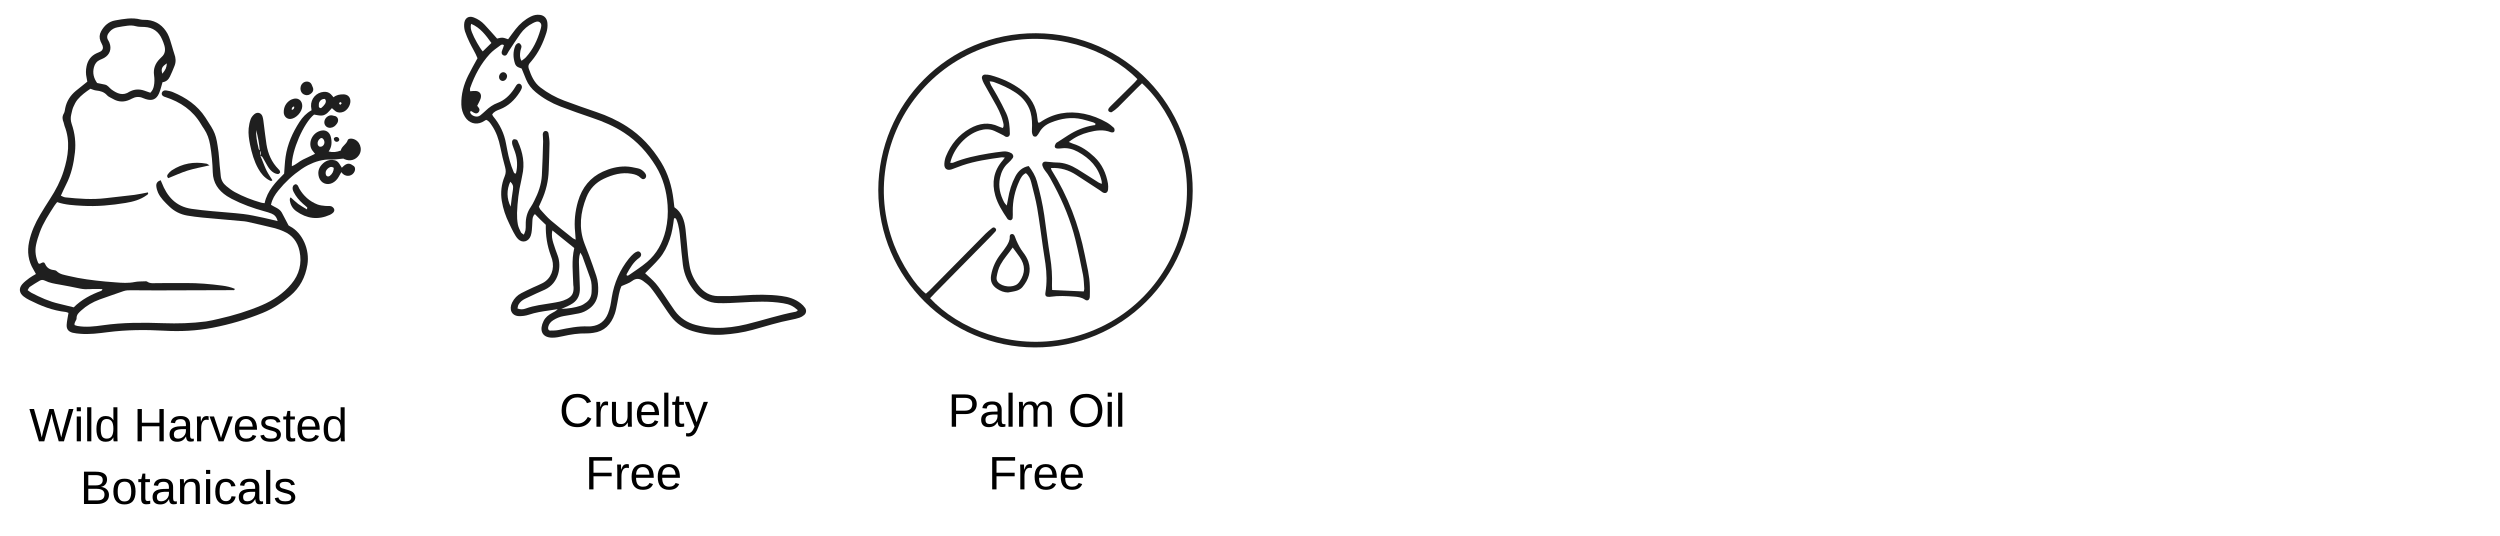 <svg version="1.0" preserveAspectRatio="xMidYMid meet" height="75" viewBox="0 0 262.5 56.25" zoomAndPan="magnify" width="350" xmlns:xlink="http://www.w3.org/1999/xlink" xmlns="http://www.w3.org/2000/svg"><defs><g></g><clipPath id="d9f99f9c73"><path clip-rule="nonzero" d="M 48.438 1.547 L 84.637 1.547 L 84.637 35.461 L 48.438 35.461 Z M 48.438 1.547"></path></clipPath><clipPath id="2cc829c45b"><path clip-rule="nonzero" d="M 0.324 1 L 16.664 1 L 16.664 6 L 0.324 6 Z M 0.324 1"></path></clipPath><clipPath id="3269f0a2a7"><rect height="13" y="0" width="17" x="0"></rect></clipPath><clipPath id="ae88ca5409"><path clip-rule="nonzero" d="M 0.059 1 L 19 1 L 19 5 L 0.059 5 Z M 0.059 1"></path></clipPath><clipPath id="22a10bb038"><rect height="13" y="0" width="20" x="0"></rect></clipPath><clipPath id="ab1379536c"><rect height="14" y="0" width="36" x="0"></rect></clipPath></defs><g clip-path="url(#d9f99f9c73)"><path fill-rule="nonzero" fill-opacity="1" d="M 70.809 21.758 C 71.602 22.297 71.871 23.148 71.98 24.078 C 72.082 24.984 72.152 25.891 72.246 26.797 C 72.281 27.148 72.34 27.5 72.395 27.848 C 72.523 28.668 72.867 29.375 73.363 30.008 C 73.891 30.688 74.562 31.078 75.379 31.09 C 76.27 31.105 77.164 31.086 78.051 31.02 C 79.387 30.922 80.723 30.902 82.055 31.078 C 82.789 31.176 83.484 31.383 84.086 31.859 C 84.254 31.988 84.41 32.152 84.535 32.332 C 84.703 32.582 84.664 32.887 84.438 33.078 C 84.297 33.203 84.121 33.301 83.949 33.359 C 83.68 33.449 83.402 33.512 83.129 33.566 C 81.738 33.828 80.391 34.262 79.027 34.637 C 78 34.918 76.953 35.07 75.898 35.141 C 74.816 35.211 73.746 35.078 72.699 34.758 C 71.789 34.484 71.016 33.977 70.422 33.188 C 70.023 32.656 69.672 32.09 69.289 31.543 C 68.965 31.078 68.648 30.602 68.293 30.168 C 68.078 29.91 67.801 29.699 67.531 29.504 C 67.156 29.23 66.785 29.188 66.367 29.508 C 66.051 29.75 65.648 29.859 65.258 30.039 C 64.996 30.59 64.941 31.227 64.812 31.84 C 64.734 32.211 64.676 32.59 64.555 32.941 C 64.168 34.078 63.445 34.801 62.297 34.949 C 62.066 34.98 61.832 35.016 61.598 35.008 C 60.75 34.988 59.918 35.117 59.086 35.305 C 58.723 35.387 58.344 35.461 57.973 35.457 C 56.836 35.438 56.625 34.598 57.078 33.703 C 57.273 33.312 57.602 33.059 57.965 32.867 C 58.172 32.762 58.379 32.652 58.562 32.461 C 58.25 32.508 57.934 32.562 57.621 32.605 C 56.922 32.703 56.227 32.812 55.551 33.039 C 55.219 33.148 54.859 33.203 54.512 33.195 C 53.738 33.18 53.406 32.504 53.777 31.762 C 53.996 31.324 54.32 31 54.73 30.785 C 55.129 30.574 55.543 30.387 55.949 30.195 C 56.293 30.035 56.648 29.898 56.984 29.719 C 57.863 29.254 58.254 28.246 57.969 27.23 C 57.93 27.086 57.875 26.945 57.824 26.805 C 57.453 25.801 57.281 24.734 57.309 23.602 C 57.148 23.449 56.938 23.254 56.73 23.051 C 56.543 22.867 56.359 22.676 56.168 22.48 C 55.934 22.684 55.918 22.93 55.902 23.18 C 55.883 23.508 55.875 23.836 55.844 24.164 C 55.824 24.363 55.793 24.57 55.727 24.758 C 55.504 25.375 54.867 25.559 54.41 25.113 C 54.207 24.918 54.062 24.645 53.918 24.387 C 53.75 24.086 53.609 23.766 53.457 23.453 C 53.09 22.711 52.824 21.926 52.688 21.098 C 52.543 20.203 52.648 19.328 52.996 18.5 C 53.129 18.176 53.129 17.891 53.035 17.555 C 52.844 16.875 52.68 16.188 52.543 15.496 C 52.375 14.645 52.109 13.844 51.621 13.141 C 51.465 12.918 51.324 12.68 51.043 12.586 C 50.906 12.664 50.77 12.754 50.621 12.828 C 49.961 13.145 49.234 12.926 48.824 12.273 C 48.578 11.887 48.457 11.457 48.441 10.988 C 48.41 9.895 48.688 8.883 49.16 7.93 C 49.457 7.328 49.793 6.75 50.137 6.113 C 49.914 5.535 49.559 4.996 49.285 4.414 C 49.117 4.055 48.953 3.688 48.828 3.309 C 48.754 3.078 48.723 2.812 48.734 2.566 C 48.758 1.914 49.188 1.617 49.746 1.832 C 50.172 1.996 50.555 2.242 50.875 2.586 C 51.309 3.047 51.727 3.527 52.195 4.051 C 52.34 4.023 52.547 3.949 52.746 3.957 C 52.945 3.965 53.141 4.059 53.352 4.121 C 53.605 3.777 53.863 3.414 54.137 3.066 C 54.582 2.5 55.109 2.047 55.738 1.734 C 56.047 1.582 56.363 1.516 56.699 1.562 C 57.141 1.621 57.426 1.922 57.477 2.395 C 57.516 2.754 57.473 3.102 57.367 3.445 C 57.02 4.535 56.539 5.539 55.816 6.398 C 55.754 6.473 55.688 6.547 55.625 6.621 C 55.484 6.785 55.449 6.984 55.516 7.188 C 55.777 7.953 56.082 8.676 56.738 9.176 C 57.512 9.77 58.344 10.23 59.23 10.562 C 60.359 10.988 61.496 11.379 62.637 11.77 C 63.762 12.148 64.836 12.641 65.848 13.297 C 67.305 14.238 68.473 15.504 69.406 17.02 C 70.148 18.223 70.551 19.566 70.719 20.992 C 70.75 21.242 70.777 21.492 70.809 21.758 Z M 60.445 25.168 C 60.422 24.852 60.41 24.605 60.387 24.363 C 60.27 23.262 60.387 22.188 60.691 21.137 C 61.121 19.676 61.98 18.629 63.293 18.023 C 64.055 17.672 64.855 17.469 65.684 17.48 C 66.125 17.484 66.566 17.59 67 17.68 C 67.281 17.738 67.52 17.914 67.711 18.148 C 67.867 18.336 67.891 18.551 67.773 18.695 C 67.656 18.844 67.457 18.867 67.277 18.684 C 67.004 18.406 66.676 18.309 66.324 18.246 C 65.289 18.059 64.32 18.336 63.387 18.777 C 62.559 19.172 61.926 19.82 61.574 20.711 C 60.945 22.297 60.746 23.926 61.375 25.582 C 61.535 26.004 61.707 26.422 61.863 26.844 C 62.121 27.551 62.379 28.258 62.613 28.973 C 62.789 29.504 62.832 30.059 62.805 30.621 C 62.766 31.379 62.465 31.977 61.879 32.406 C 61.543 32.652 61.18 32.828 60.785 32.906 C 60.254 33.012 59.719 33.098 59.188 33.188 C 58.789 33.254 58.418 33.41 58.074 33.633 C 57.824 33.793 57.637 34.008 57.562 34.324 C 57.512 34.531 57.59 34.711 57.777 34.711 C 58.078 34.711 58.387 34.707 58.684 34.645 C 59.699 34.438 60.711 34.227 61.754 34.273 C 61.871 34.281 61.988 34.27 62.105 34.258 C 62.922 34.168 63.512 33.73 63.84 32.914 C 63.941 32.66 64.02 32.391 64.082 32.121 C 64.148 31.828 64.184 31.527 64.234 31.227 C 64.484 29.691 65.09 28.34 66.027 27.16 C 66.176 26.969 66.352 26.793 66.531 26.633 C 66.633 26.535 66.766 26.465 66.898 26.414 C 67.043 26.355 67.172 26.418 67.266 26.551 C 67.352 26.672 67.332 26.859 67.23 26.969 C 67.199 27.004 67.164 27.043 67.125 27.07 C 66.516 27.496 66.145 28.141 65.789 28.801 C 65.773 28.824 65.809 28.883 65.824 28.945 C 65.883 28.934 65.961 28.941 66.008 28.906 C 66.656 28.449 67.332 28.027 67.938 27.512 C 68.945 26.656 69.578 25.52 69.895 24.172 C 70.098 23.301 70.16 22.418 70.098 21.539 C 69.996 20.082 69.625 18.699 68.871 17.465 C 67.992 16.027 66.898 14.828 65.527 13.934 C 64.477 13.246 63.348 12.766 62.176 12.371 C 61.059 11.992 59.945 11.602 58.84 11.18 C 57.91 10.82 57.035 10.332 56.246 9.676 C 55.809 9.312 55.461 8.883 55.238 8.336 C 55.086 7.965 54.938 7.594 54.773 7.199 C 54.676 7.16 54.566 7.121 54.457 7.078 C 54.27 7.008 54.133 6.867 54.07 6.668 C 53.871 6.051 53.852 5.43 54.102 4.82 C 54.129 4.75 54.18 4.691 54.23 4.641 C 54.344 4.535 54.48 4.465 54.605 4.59 C 54.684 4.664 54.762 4.797 54.754 4.898 C 54.746 5.07 54.652 5.234 54.633 5.41 C 54.594 5.723 54.547 6.047 54.762 6.387 C 54.945 6.242 55.105 6.145 55.23 6.004 C 55.969 5.191 56.434 4.199 56.746 3.125 C 56.82 2.871 56.934 2.543 56.684 2.348 C 56.457 2.168 56.184 2.312 55.949 2.43 C 55.43 2.691 54.984 3.066 54.637 3.555 C 54.207 4.152 53.812 4.781 53.402 5.402 C 53.336 5.504 53.293 5.625 53.219 5.723 C 53.117 5.852 52.98 5.879 52.84 5.801 C 52.691 5.723 52.648 5.578 52.684 5.418 C 52.719 5.273 52.789 5.137 52.836 4.996 C 52.867 4.914 52.891 4.824 52.914 4.75 C 52.73 4.602 52.594 4.719 52.496 4.793 C 52.129 5.062 51.746 5.324 51.434 5.66 C 50.496 6.68 49.836 7.902 49.367 9.242 C 49.332 9.344 49.363 9.469 49.363 9.582 C 49.594 9.57 49.781 9.535 49.965 9.551 C 50.387 9.586 50.602 9.914 50.465 10.348 C 50.383 10.602 50.234 10.836 50.105 11.109 C 50.152 11.168 50.211 11.242 50.27 11.32 C 50.367 11.457 50.375 11.598 50.281 11.738 C 50.191 11.875 50.059 11.934 49.914 11.898 C 49.805 11.875 49.699 11.805 49.602 11.742 C 49.52 11.688 49.453 11.609 49.355 11.746 C 49.41 12.023 49.613 12.141 49.84 12.211 C 50.051 12.273 50.262 12.25 50.445 12.102 C 50.629 11.949 50.816 11.793 50.992 11.625 C 51.363 11.27 51.77 10.98 52.246 10.805 C 52.961 10.539 53.504 10.031 53.945 9.383 C 54.043 9.242 54.125 9.086 54.223 8.945 C 54.348 8.773 54.52 8.738 54.652 8.84 C 54.793 8.949 54.844 9.125 54.766 9.312 C 54.711 9.449 54.637 9.582 54.555 9.703 C 54.031 10.512 53.371 11.137 52.5 11.477 C 52.199 11.594 51.875 11.695 51.68 12.023 C 51.719 12.094 51.746 12.168 51.789 12.223 C 52.477 13.051 52.945 14 53.137 15.102 C 53.176 15.324 53.227 15.547 53.266 15.77 C 53.414 16.539 53.609 17.293 53.914 18.012 C 53.961 18.125 54.004 18.25 54.172 18.219 C 54.367 17.441 54.324 16.676 54.062 15.922 C 53.98 15.684 53.879 15.453 53.805 15.215 C 53.77 15.098 53.75 14.965 53.77 14.844 C 53.785 14.762 53.863 14.648 53.934 14.629 C 54.031 14.602 54.156 14.633 54.254 14.676 C 54.309 14.695 54.344 14.785 54.375 14.852 C 54.902 16 55.129 17.188 54.828 18.457 C 54.789 18.629 54.77 18.809 54.727 18.977 C 54.461 20.086 54.332 21.219 54.289 22.359 C 54.277 22.762 54.305 23.172 54.375 23.566 C 54.43 23.855 54.57 24.129 54.699 24.395 C 54.746 24.488 54.871 24.539 55.004 24.641 C 55.074 24.453 55.148 24.324 55.172 24.188 C 55.203 23.988 55.207 23.781 55.203 23.582 C 55.188 22.898 55.348 22.281 55.734 21.73 C 55.875 21.531 55.984 21.305 56.098 21.082 C 56.52 20.254 56.84 19.379 56.895 18.43 C 56.965 17.242 56.988 16.051 57.027 14.863 C 57.035 14.609 56.992 14.355 56.992 14.105 C 56.992 13.898 57.129 13.746 57.289 13.75 C 57.449 13.754 57.57 13.848 57.594 14.008 C 57.645 14.355 57.703 14.711 57.699 15.062 C 57.688 16 57.648 16.934 57.617 17.871 C 57.582 19.004 57.324 20.074 56.859 21.086 C 56.766 21.289 56.676 21.492 56.582 21.703 C 56.648 21.828 56.688 21.953 56.77 22.039 C 57.117 22.414 57.453 22.812 57.836 23.141 C 58.586 23.785 59.367 24.391 60.141 25.008 C 60.211 25.062 60.297 25.09 60.445 25.164 Z M 67.738 28.691 C 68.109 29.043 68.52 29.375 68.863 29.777 C 69.227 30.203 69.531 30.688 69.852 31.152 C 70.188 31.641 70.504 32.145 70.852 32.625 C 71.422 33.41 72.18 33.891 73.074 34.125 C 73.758 34.305 74.453 34.41 75.16 34.426 C 76.246 34.453 77.316 34.305 78.371 34.051 C 80.105 33.629 81.809 33.055 83.566 32.727 C 83.641 32.715 83.703 32.629 83.777 32.57 C 83.246 32.109 82.902 31.953 82.223 31.84 C 80.754 31.598 79.277 31.672 77.801 31.758 C 77.004 31.801 76.207 31.855 75.41 31.828 C 74.406 31.797 73.555 31.355 72.887 30.523 C 72.258 29.738 71.836 28.848 71.703 27.816 C 71.59 26.914 71.508 26.008 71.426 25.098 C 71.363 24.418 71.297 23.738 71.043 23.102 C 70.996 22.992 70.957 22.859 70.77 22.922 C 70.68 23.66 70.574 24.406 70.324 25.121 C 70.066 25.867 69.723 26.562 69.23 27.141 C 68.758 27.695 68.223 28.191 67.738 28.691 Z M 58 24.191 C 57.883 24.75 57.988 25.141 58.098 25.516 C 58.234 25.969 58.402 26.414 58.566 26.863 C 58.965 27.957 58.699 29.727 57.207 30.414 C 56.906 30.555 56.602 30.684 56.301 30.82 C 55.914 31 55.527 31.184 55.141 31.367 C 54.859 31.504 54.609 31.695 54.445 31.984 C 54.379 32.102 54.371 32.254 54.336 32.391 C 54.652 32.523 54.938 32.492 55.203 32.395 C 56.098 32.066 57.031 31.977 57.953 31.82 C 58.484 31.73 59.02 31.656 59.516 31.402 C 60.066 31.121 60.25 30.785 60.223 30.145 C 60.219 30.07 60.199 29.992 60.195 29.918 C 60.16 28.637 59.992 27.352 60.297 26.043 C 59.566 25.453 58.836 24.867 58 24.191 Z M 60.926 26.531 C 60.762 27.047 60.785 27.422 60.797 27.797 C 60.824 28.609 60.852 29.418 60.887 30.227 C 60.914 30.914 60.695 31.469 60.148 31.844 C 59.973 31.965 59.777 32.062 59.586 32.156 C 59.422 32.238 59.25 32.301 58.934 32.438 C 59.727 32.398 60.352 32.309 60.953 32.102 C 61.172 32.027 61.379 31.887 61.57 31.746 C 61.918 31.484 62.102 31.113 62.117 30.652 C 62.137 30.168 62.145 29.688 61.984 29.227 C 61.707 28.445 61.426 27.668 61.141 26.891 C 61.109 26.805 61.047 26.73 60.93 26.531 Z M 49.473 2.504 C 49.363 2.891 49.465 3.148 49.559 3.406 C 49.766 3.969 50.383 5.066 50.688 5.398 C 50.977 5.113 51.27 4.828 51.598 4.512 C 51.004 3.688 50.43 2.906 49.473 2.504 Z M 53.621 21.699 C 53.707 21.02 53.766 20.441 53.863 19.871 C 53.922 19.527 53.82 19.289 53.578 19.082 C 53.188 19.918 53.191 20.848 53.621 21.699 Z M 53.621 21.699" fill="#1f1f1f"></path></g><path fill-rule="nonzero" fill-opacity="1" d="M 53.242 8.012 C 53.223 8.309 52.977 8.539 52.723 8.496 C 52.531 8.465 52.387 8.277 52.398 8.07 C 52.41 7.805 52.617 7.582 52.844 7.582 C 53.066 7.586 53.258 7.789 53.242 8.012 Z M 53.242 8.012" fill="#1f1f1f"></path><path fill-rule="nonzero" fill-opacity="1" d="M 17.066 8.629 C 16.934 9.062 16.855 9.445 16.703 9.793 C 16.422 10.445 15.969 10.621 15.293 10.402 C 15.203 10.371 15.109 10.344 15.023 10.301 C 14.621 10.117 14.227 10.152 13.844 10.359 C 13.781 10.395 13.715 10.426 13.648 10.457 C 13.039 10.742 12.441 10.73 11.855 10.383 C 11.648 10.258 11.395 10.176 11.246 10.008 C 10.93 9.648 10.535 9.547 10.09 9.5 C 9.906 9.484 9.727 9.395 9.492 9.32 C 9.023 9.637 8.535 9.988 8.148 10.449 C 7.953 10.684 7.812 10.973 7.688 11.258 C 7.586 11.5 7.547 11.766 7.48 12.023 C 7.398 12.355 7.414 12.676 7.527 13.012 C 7.863 13.98 7.98 14.977 7.867 16.004 C 7.738 17.184 7.484 18.328 6.934 19.391 C 6.746 19.754 6.586 20.129 6.391 20.547 C 6.562 20.617 6.703 20.707 6.852 20.723 C 8.27 20.871 9.684 20.98 11.109 20.805 C 12.113 20.684 13.121 20.586 14.121 20.461 C 14.598 20.398 15.062 20.289 15.531 20.203 C 15.617 20.375 15.492 20.426 15.406 20.492 C 14.742 20.973 13.977 21.18 13.188 21.309 C 11.688 21.555 10.18 21.699 8.656 21.609 C 7.766 21.559 6.875 21.52 6 21.223 C 5.891 21.363 5.785 21.488 5.695 21.625 C 5.125 22.52 4.535 23.398 4.172 24.406 C 4.016 24.836 3.875 25.273 3.785 25.719 C 3.645 26.398 3.762 27.055 4.023 27.637 C 4.172 27.754 4.23 27.672 4.316 27.629 C 4.543 27.508 4.652 27.52 4.734 27.707 C 4.918 28.137 5.242 28.32 5.688 28.363 C 5.777 28.371 5.891 28.406 5.949 28.469 C 6.297 28.82 6.77 28.863 7.207 28.973 C 8.473 29.281 9.766 29.434 11.059 29.562 C 11.418 29.598 11.781 29.621 12.141 29.648 C 12.812 29.703 13.48 29.75 14.156 29.609 C 14.48 29.543 14.824 29.555 15.164 29.539 C 15.258 29.535 15.379 29.52 15.445 29.566 C 15.77 29.801 16.137 29.727 16.492 29.727 C 17.504 29.73 18.516 29.719 19.527 29.719 C 20.809 29.715 22.078 29.82 23.348 29.992 C 23.797 30.051 24.234 30.148 24.648 30.324 C 24.645 30.512 24.516 30.465 24.445 30.465 C 21.793 30.48 19.145 30.488 16.492 30.492 C 15.602 30.496 14.711 30.488 13.82 30.477 C 13.527 30.473 13.246 30.473 12.965 30.57 C 12.125 30.871 11.277 31.145 10.441 31.453 C 9.738 31.715 9.09 32.086 8.531 32.598 C 8.293 32.816 8.031 33.02 8.039 33.426 C 8.047 33.641 7.77 33.82 7.832 34.133 C 7.922 34.16 8.027 34.207 8.137 34.227 C 9.027 34.383 9.922 34.277 10.801 34.152 C 12.91 33.852 15.031 33.859 17.148 33.934 C 18.648 33.988 20.137 33.945 21.621 33.754 C 22.07 33.691 22.516 33.578 22.965 33.477 C 24.516 33.129 26.035 32.668 27.5 32.043 C 28.695 31.531 29.75 30.816 30.582 29.828 C 31.422 28.836 31.719 27.656 31.453 26.383 C 31.254 25.406 30.699 24.672 29.754 24.281 C 29.465 24.164 29.172 24.039 28.871 23.965 C 27.891 23.723 26.902 23.5 25.918 23.277 C 25.73 23.234 25.535 23.23 25.344 23.211 C 23.977 23.09 22.609 22.973 21.242 22.844 C 20.715 22.793 20.188 22.723 19.668 22.637 C 18.938 22.512 18.301 22.191 17.766 21.672 C 17.312 21.234 16.855 20.801 16.59 20.219 C 16.496 20.004 16.43 19.766 16.41 19.531 C 16.387 19.242 16.535 19.035 16.867 18.922 C 16.906 19.012 16.945 19.09 16.977 19.168 C 17.539 20.633 18.469 21.688 20.105 21.926 C 20.82 22.031 21.539 22.105 22.258 22.172 C 23.359 22.277 24.469 22.344 25.566 22.473 C 26.258 22.555 26.941 22.715 27.621 22.855 C 28.113 22.957 28.598 23.086 29.148 23.215 C 29.051 22.789 28.832 22.559 28.512 22.426 C 28.27 22.324 28.012 22.254 27.758 22.184 C 26.57 21.859 25.414 21.445 24.32 20.875 C 24.152 20.785 23.984 20.691 23.824 20.586 C 22.922 19.992 22.371 19.203 22.34 18.086 C 22.312 17.125 22.227 16.164 22.062 15.215 C 21.957 14.609 21.77 14.051 21.426 13.539 C 21.32 13.379 21.207 13.223 21.113 13.055 C 20.254 11.586 18.945 10.703 17.355 10.188 C 17.332 10.18 17.309 10.176 17.285 10.168 C 17.043 10.082 16.938 9.926 16.992 9.746 C 17.047 9.57 17.219 9.461 17.457 9.496 C 17.691 9.535 17.938 9.582 18.152 9.672 C 19.531 10.254 20.73 11.051 21.57 12.344 C 22.605 13.93 22.688 14.055 22.949 16 C 23.008 16.453 23.023 16.91 23.066 17.367 C 23.098 17.727 23.152 18.082 23.176 18.441 C 23.211 18.906 23.43 19.27 23.781 19.551 C 24.059 19.777 24.348 20 24.66 20.172 C 25.531 20.645 26.453 21 27.402 21.273 C 27.512 21.309 27.633 21.312 27.785 21.336 C 28.066 19.996 28.977 19.098 29.832 18.234 C 29.887 17.598 29.902 17.02 29.988 16.453 C 30.184 15.121 30.723 13.918 31.453 12.793 C 31.77 12.305 32.16 11.883 32.715 11.578 C 32.695 11.438 32.668 11.301 32.66 11.164 C 32.621 10.371 33.207 9.711 33.992 9.645 C 34.27 9.621 34.523 9.688 34.727 9.883 C 34.828 9.98 34.914 10.094 35.02 10.215 C 35.328 9.961 35.684 9.906 36.051 9.906 C 36.496 9.906 36.781 10.18 36.793 10.609 C 36.801 11.062 36.457 11.602 36.035 11.75 C 35.754 11.852 35.465 11.852 35.211 11.664 C 35.094 11.578 34.992 11.477 34.852 11.352 C 34.543 11.672 34.281 12.094 33.789 12.133 C 33.535 12.152 33.273 12.074 32.977 12.031 C 31.898 12.891 30.602 15.832 30.641 17.449 C 31.09 17.289 31.406 16.949 31.809 16.758 C 32.215 16.562 32.625 16.371 33.078 16.152 C 32.969 16.012 32.879 15.906 32.797 15.797 C 32.266 15.07 32.773 13.859 33.797 13.703 C 34.262 13.629 34.629 13.918 34.738 14.383 C 34.867 14.922 34.844 15.43 34.508 15.906 C 34.961 16.027 35.355 15.965 35.785 15.805 C 35.859 15.363 36.363 15.176 36.508 14.723 C 36.566 14.547 36.828 14.531 37.031 14.574 C 37.777 14.738 38.129 15.66 37.688 16.297 C 37.332 16.809 36.746 16.969 36.164 16.711 C 36.098 16.68 36.035 16.645 36.055 16.652 C 35.57 16.691 35.164 16.766 34.762 16.75 C 33.891 16.715 33.098 16.961 32.34 17.344 C 32.102 17.465 31.875 17.605 31.656 17.754 C 30.734 18.383 29.926 19.137 29.227 20.004 C 28.879 20.434 28.578 20.898 28.453 21.504 C 28.84 21.762 29.344 21.883 29.59 22.324 C 29.82 22.742 30.035 23.172 30.297 23.668 C 30.301 23.672 30.379 23.727 30.465 23.773 C 31.754 24.441 32.543 26.211 32.277 27.801 C 32.062 29.113 31.492 30.211 30.461 31.07 C 29.586 31.801 28.652 32.418 27.59 32.852 C 25.891 33.547 24.133 34.062 22.336 34.41 C 20.652 34.738 18.941 34.824 17.227 34.723 C 15.25 34.609 13.277 34.629 11.309 34.879 C 10.355 35 9.395 35.129 8.43 35.047 C 8.164 35.023 7.898 35.004 7.641 34.941 C 7.191 34.828 6.973 34.562 7 34.109 C 7.023 33.707 7.117 33.309 7.191 32.859 C 7.113 32.828 7.012 32.77 6.906 32.758 C 5.539 32.613 4.293 32.117 3.082 31.504 C 2.871 31.395 2.656 31.273 2.469 31.121 C 2.023 30.766 1.957 30.297 2.32 29.859 C 2.535 29.605 2.812 29.402 3.078 29.199 C 3.289 29.039 3.523 28.922 3.773 28.77 C 3.68 28.602 3.605 28.457 3.52 28.316 C 2.961 27.402 2.84 26.418 3.055 25.395 C 3.27 24.371 3.691 23.426 4.227 22.531 C 4.559 21.973 4.906 21.422 5.258 20.875 C 5.852 19.961 6.359 18.996 6.68 17.961 C 7.168 16.406 7.402 14.816 6.777 13.223 C 6.734 13.109 6.727 12.984 6.684 12.871 C 6.547 12.547 6.504 12.242 6.703 11.91 C 6.801 11.754 6.809 11.543 6.848 11.355 C 7 10.617 7.387 10.02 7.961 9.543 C 8.348 9.219 8.746 8.91 9.168 8.574 C 9.145 8.449 9.125 8.309 9.094 8.172 C 9 7.766 9.004 7.359 9.09 6.953 C 9.219 6.328 9.559 5.855 10.156 5.586 C 10.285 5.527 10.426 5.48 10.551 5.41 C 10.781 5.277 10.863 5.047 10.77 4.789 C 10.711 4.629 10.617 4.484 10.555 4.328 C 10.414 3.973 10.43 3.625 10.617 3.285 C 10.945 2.684 11.426 2.258 12.109 2.141 C 12.988 1.988 13.863 1.812 14.762 2.047 C 14.988 2.105 15.242 2.066 15.48 2.094 C 16.441 2.195 17.145 2.723 17.594 3.543 C 17.82 3.961 17.926 4.441 18.074 4.898 C 18.16 5.148 18.207 5.41 18.301 5.652 C 18.465 6.078 18.492 6.5 18.324 6.922 C 18.176 7.301 18.016 7.68 17.84 8.047 C 17.688 8.367 17.438 8.586 17.066 8.633 Z M 15.785 9.738 C 16.023 9.504 16.098 9.285 16.152 9.047 C 16.234 8.664 16.23 8.281 16.176 7.898 C 16.082 7.23 16.297 6.668 16.766 6.191 C 16.836 6.125 16.898 6.051 16.969 5.988 C 17.34 5.66 17.387 5.246 17.266 4.801 C 17.203 4.57 17.113 4.344 17.016 4.125 C 16.668 3.324 16.066 2.883 15.184 2.832 C 14.871 2.816 14.547 2.832 14.254 2.75 C 13.961 2.668 13.684 2.664 13.398 2.699 C 13.043 2.746 12.684 2.797 12.332 2.867 C 12.016 2.926 11.746 3.07 11.527 3.316 C 11.262 3.613 11.137 3.918 11.395 4.285 C 11.434 4.344 11.465 4.41 11.488 4.477 C 11.746 5.125 11.535 5.742 10.934 6.082 C 10.789 6.164 10.629 6.223 10.477 6.293 C 10.148 6.441 9.965 6.699 9.867 7.047 C 9.695 7.68 9.852 8.227 10.199 8.715 C 10.5 8.777 10.758 8.828 11.016 8.883 C 11.324 8.945 11.473 9.219 11.699 9.391 C 12.293 9.824 12.91 10.109 13.613 9.617 C 13.633 9.602 13.66 9.598 13.68 9.586 C 14.16 9.355 14.652 9.344 15.152 9.516 C 15.352 9.59 15.555 9.656 15.785 9.738 Z M 7.742 32.27 C 8.543 31.469 9.547 30.93 10.641 30.535 C 10.688 30.52 10.711 30.434 10.762 30.352 C 10.293 30.352 9.859 30.324 9.434 30.359 C 9.094 30.383 8.766 30.371 8.434 30.305 C 7.707 30.156 6.977 30.004 6.242 29.879 C 5.723 29.789 5.199 29.707 4.723 29.469 C 4.535 29.379 4.348 29.363 4.172 29.469 C 3.82 29.676 3.473 29.887 3.137 30.117 C 3.035 30.188 2.988 30.332 2.902 30.465 C 3.059 30.574 3.164 30.672 3.289 30.738 C 4.227 31.23 5.184 31.664 6.223 31.898 C 6.711 32.012 7.199 32.137 7.742 32.27 Z M 33.777 14.492 C 33.734 14.504 33.68 14.5 33.648 14.523 C 33.441 14.668 33.32 14.867 33.352 15.121 C 33.363 15.219 33.445 15.348 33.531 15.387 C 33.617 15.426 33.77 15.402 33.852 15.348 C 34.121 15.164 34.137 14.793 33.902 14.555 C 33.871 14.523 33.82 14.512 33.777 14.492 Z M 34.121 10.387 C 33.855 10.363 33.652 10.496 33.539 10.707 C 33.465 10.84 33.473 11.023 33.477 11.184 C 33.477 11.301 33.66 11.398 33.742 11.328 C 33.883 11.207 34.023 11.078 34.121 10.922 C 34.223 10.762 34.273 10.57 34.121 10.387 Z M 17.043 7.742 C 17.414 7.273 17.465 7.156 17.523 6.652 C 16.984 7.008 16.895 7.215 17.043 7.742 Z M 35.715 10.703 C 35.668 10.77 35.598 10.824 35.605 10.871 C 35.609 10.922 35.688 10.969 35.734 11.012 C 35.785 10.953 35.84 10.887 35.891 10.824 C 35.84 10.789 35.785 10.75 35.715 10.703 Z M 35.715 10.703" fill="#1f1f1f"></path><path fill-rule="nonzero" fill-opacity="1" d="M 27.336 16.352 C 27.402 16.508 27.469 16.66 27.531 16.812 C 27.688 17.191 27.82 17.578 28.004 17.941 C 28.176 18.281 28.402 18.598 28.602 18.922 C 28.504 19.051 28.398 18.992 28.297 18.938 C 27.762 18.664 27.402 18.223 27.117 17.711 C 26.676 16.926 26.438 16.07 26.258 15.199 C 26.145 14.633 26.055 14.059 26.109 13.48 C 26.141 13.152 26.211 12.816 26.324 12.504 C 26.395 12.312 26.547 12.129 26.703 11.992 C 27.027 11.719 27.438 11.84 27.566 12.242 C 27.645 12.492 27.664 12.758 27.699 13.02 C 27.797 13.734 27.867 14.453 27.98 15.16 C 28.141 16.156 28.527 17.047 29.25 17.773 C 29.301 17.82 29.355 17.879 29.383 17.941 C 29.406 18.004 29.426 18.102 29.398 18.141 C 29.344 18.207 29.246 18.285 29.176 18.277 C 29.039 18.266 28.895 18.219 28.773 18.152 C 28.473 17.984 28.262 17.715 28.09 17.426 C 27.902 17.117 27.742 16.793 27.555 16.488 C 27.516 16.422 27.406 16.398 27.336 16.355 C 27.426 16.16 27.426 15.977 27.281 15.809 C 27.215 15.078 27.082 14.359 26.895 13.652 C 26.871 14.258 26.973 14.844 27.117 15.426 C 27.152 15.562 27.137 15.719 27.297 15.797 C 27.309 15.98 27.324 16.168 27.336 16.352 Z M 27.336 16.352" fill="#1f1f1f"></path><path fill-rule="nonzero" fill-opacity="1" d="M 32.227 21.977 C 32.238 21.91 32.281 21.812 32.254 21.781 C 32.121 21.645 31.965 21.531 31.82 21.402 C 31.422 21.043 31.078 20.648 30.836 20.164 C 30.738 19.965 30.672 19.75 30.77 19.543 C 30.809 19.453 30.93 19.371 31.031 19.344 C 31.094 19.328 31.207 19.406 31.262 19.473 C 31.332 19.562 31.359 19.691 31.418 19.793 C 31.867 20.57 32.504 21.145 33.336 21.469 C 33.598 21.574 33.898 21.59 34.18 21.625 C 34.371 21.648 34.57 21.605 34.754 21.652 C 34.875 21.684 35.004 21.797 35.066 21.91 C 35.152 22.066 35.09 22.238 34.949 22.359 C 34.855 22.434 34.754 22.508 34.648 22.555 C 33.391 23.121 32.207 22.965 31.102 22.172 C 30.715 21.895 30.488 21.496 30.43 21.02 C 30.422 20.949 30.441 20.879 30.453 20.809 C 30.457 20.789 30.48 20.773 30.523 20.723 C 30.789 20.957 31.039 21.211 31.32 21.422 C 31.609 21.633 31.93 21.801 32.234 21.988 C 32.246 21.973 32.258 21.949 32.277 21.945 C 32.289 21.938 32.309 21.957 32.324 21.965 C 32.293 21.969 32.258 21.969 32.227 21.973 Z M 32.227 21.977" fill="#1f1f1f"></path><path fill-rule="nonzero" fill-opacity="1" d="M 35.895 17.613 C 36.004 17.512 36.082 17.422 36.18 17.352 C 36.527 17.105 36.758 17.141 37.156 17.441 C 37.293 17.543 37.316 17.781 37.242 17.973 C 37.039 18.48 36.43 18.625 36.004 18.262 C 35.957 18.219 35.918 18.164 35.84 18.074 C 35.734 18.262 35.645 18.422 35.551 18.582 C 35.391 18.859 35.176 19.078 34.887 19.219 C 34.309 19.492 33.688 19.227 33.496 18.621 C 33.344 18.125 33.43 17.672 33.789 17.285 C 34.16 16.879 34.613 16.707 35.152 16.832 C 35.281 16.859 35.426 16.941 35.512 17.043 C 35.652 17.199 35.75 17.395 35.895 17.617 Z M 35.051 17.629 C 34.789 17.441 34.59 17.543 34.402 17.715 C 34.211 17.891 34.141 18.105 34.223 18.359 C 34.277 18.527 34.473 18.586 34.621 18.473 C 34.902 18.258 35.039 17.977 35.047 17.629 Z M 35.051 17.629" fill="#1f1f1f"></path><path fill-rule="nonzero" fill-opacity="1" d="M 31.738 11.141 C 31.73 11.734 31.113 12.422 30.531 12.488 C 30.141 12.535 29.797 12.227 29.793 11.789 C 29.789 11.25 30.012 10.812 30.473 10.516 C 30.531 10.477 30.602 10.453 30.668 10.426 C 31.246 10.18 31.746 10.516 31.738 11.141 Z M 30.879 11.168 C 30.668 11.238 30.605 11.359 30.641 11.551 C 30.844 11.473 30.938 11.371 30.879 11.168 Z M 30.879 11.168" fill="#1f1f1f"></path><path fill-rule="nonzero" fill-opacity="1" d="M 17.672 18.707 C 17.508 18.57 17.535 18.418 17.621 18.301 C 17.734 18.148 17.871 18 18.023 17.895 C 19.141 17.156 20.367 16.949 21.676 17.184 C 21.762 17.199 21.84 17.273 22 17.363 C 21.184 17.551 20.43 17.684 19.711 17.906 C 19.012 18.125 18.34 18.441 17.672 18.707 Z M 17.672 18.707" fill="#1f1f1f"></path><path fill-rule="nonzero" fill-opacity="1" d="M 34.852 12.109 C 34.922 12.125 34.988 12.152 35.059 12.16 C 35.488 12.195 35.617 12.625 35.395 12.957 C 35.23 13.203 35.023 13.387 34.711 13.418 C 34.289 13.461 33.977 13.109 34.07 12.695 C 34.152 12.34 34.508 12.07 34.852 12.109 Z M 34.852 12.109" fill="#1f1f1f"></path><path fill-rule="nonzero" fill-opacity="1" d="M 31.551 9.277 C 31.555 9.07 31.625 8.875 31.797 8.723 C 32.07 8.477 32.555 8.512 32.715 8.863 C 32.734 8.906 32.75 8.949 32.77 8.992 C 32.945 9.328 32.934 9.559 32.715 9.77 C 32.516 9.965 32.281 10.055 32 9.953 C 31.719 9.859 31.551 9.613 31.547 9.277 Z M 31.551 9.277" fill="#1f1f1f"></path><path fill-rule="nonzero" fill-opacity="1" d="M 35.059 14.496 C 35.121 14.465 35.211 14.383 35.305 14.379 C 35.492 14.371 35.621 14.512 35.625 14.672 C 35.629 14.793 35.473 14.906 35.328 14.891 C 35.148 14.867 35.031 14.723 35.059 14.496 Z M 35.059 14.496" fill="#1f1f1f"></path><g transform="matrix(1, 0, 0, 1, 58, 40)"><g clip-path="url(#3269f0a2a7)"><g clip-path="url(#2cc829c45b)"><g fill-opacity="1" fill="#000000"><g transform="translate(0.72, 4.806)"><g><path d="M 1.906 -3.078 C 1.531 -3.078 1.238 -2.953 1.031 -2.703 C 0.82 -2.461 0.719 -2.133 0.719 -1.719 C 0.719 -1.301 0.828 -0.961 1.047 -0.703 C 1.266 -0.453 1.555 -0.328 1.922 -0.328 C 2.398 -0.328 2.758 -0.562 3 -1.031 L 3.375 -0.844 C 3.238 -0.551 3.039 -0.328 2.781 -0.172 C 2.531 -0.023 2.238 0.047 1.906 0.047 C 1.562 0.047 1.266 -0.02 1.016 -0.156 C 0.766 -0.301 0.57 -0.504 0.438 -0.766 C 0.312 -1.035 0.25 -1.352 0.25 -1.719 C 0.25 -2.258 0.395 -2.68 0.688 -2.984 C 0.977 -3.297 1.383 -3.453 1.906 -3.453 C 2.27 -3.453 2.57 -3.379 2.812 -3.234 C 3.051 -3.086 3.227 -2.879 3.344 -2.609 L 2.906 -2.469 C 2.832 -2.664 2.707 -2.816 2.531 -2.922 C 2.352 -3.023 2.145 -3.078 1.906 -3.078 Z M 1.906 -3.078"></path></g></g><g transform="translate(4.283, 4.806)"><g><path d="M 0.344 0 L 0.344 -2 C 0.344 -2.188 0.336 -2.391 0.328 -2.609 L 0.734 -2.609 C 0.742 -2.316 0.75 -2.141 0.75 -2.078 L 0.766 -2.078 C 0.836 -2.297 0.914 -2.445 1 -2.531 C 1.094 -2.613 1.223 -2.656 1.391 -2.656 C 1.441 -2.656 1.5 -2.645 1.562 -2.625 L 1.562 -2.234 C 1.5 -2.254 1.422 -2.266 1.328 -2.266 C 1.148 -2.266 1.016 -2.188 0.922 -2.031 C 0.828 -1.875 0.781 -1.648 0.781 -1.359 L 0.781 0 Z M 0.344 0"></path></g></g><g transform="translate(5.927, 4.806)"><g><path d="M 0.75 -2.609 L 0.75 -0.953 C 0.75 -0.785 0.766 -0.648 0.797 -0.547 C 0.836 -0.453 0.895 -0.383 0.969 -0.344 C 1.039 -0.301 1.148 -0.281 1.297 -0.281 C 1.504 -0.281 1.664 -0.352 1.781 -0.5 C 1.906 -0.645 1.969 -0.844 1.969 -1.094 L 1.969 -2.609 L 2.406 -2.609 L 2.406 -0.562 C 2.406 -0.25 2.41 -0.062 2.422 0 L 2.016 0 C 2.004 -0.008 2 -0.031 2 -0.062 C 2 -0.102 2 -0.145 2 -0.188 C 2 -0.227 1.992 -0.316 1.984 -0.453 C 1.879 -0.266 1.758 -0.133 1.625 -0.062 C 1.5 0.008 1.336 0.047 1.141 0.047 C 0.859 0.047 0.648 -0.02 0.516 -0.156 C 0.391 -0.301 0.328 -0.539 0.328 -0.875 L 0.328 -2.609 Z M 0.75 -2.609"></path></g></g><g transform="translate(8.671, 4.806)"><g><path d="M 0.672 -1.219 C 0.672 -0.914 0.727 -0.68 0.844 -0.516 C 0.969 -0.359 1.148 -0.281 1.391 -0.281 C 1.578 -0.281 1.727 -0.316 1.844 -0.391 C 1.957 -0.461 2.035 -0.555 2.078 -0.672 L 2.453 -0.562 C 2.297 -0.156 1.941 0.047 1.391 0.047 C 1.004 0.047 0.707 -0.066 0.5 -0.297 C 0.301 -0.523 0.203 -0.867 0.203 -1.328 C 0.203 -1.754 0.301 -2.082 0.5 -2.312 C 0.707 -2.539 1 -2.656 1.375 -2.656 C 2.145 -2.656 2.531 -2.191 2.531 -1.266 L 2.531 -1.219 Z M 2.078 -1.547 C 2.055 -1.816 1.984 -2.016 1.859 -2.141 C 1.742 -2.273 1.582 -2.344 1.375 -2.344 C 1.156 -2.344 0.984 -2.27 0.859 -2.125 C 0.742 -1.988 0.68 -1.797 0.672 -1.547 Z M 2.078 -1.547"></path></g></g><g transform="translate(11.415, 4.806)"><g><path d="M 0.328 0 L 0.328 -3.578 L 0.766 -3.578 L 0.766 0 Z M 0.328 0"></path></g></g><g transform="translate(12.511, 4.806)"><g><path d="M 1.328 -0.016 C 1.191 0.016 1.047 0.031 0.891 0.031 C 0.547 0.031 0.375 -0.16 0.375 -0.547 L 0.375 -2.297 L 0.078 -2.297 L 0.078 -2.609 L 0.391 -2.609 L 0.516 -3.188 L 0.812 -3.188 L 0.812 -2.609 L 1.297 -2.609 L 1.297 -2.297 L 0.812 -2.297 L 0.812 -0.641 C 0.812 -0.516 0.832 -0.426 0.875 -0.375 C 0.914 -0.332 0.984 -0.312 1.078 -0.312 C 1.141 -0.312 1.223 -0.32 1.328 -0.344 Z M 1.328 -0.016"></path></g></g><g transform="translate(13.882, 4.806)"><g><path d="M 0.453 1.031 C 0.336 1.031 0.238 1.02 0.156 1 L 0.156 0.672 C 0.219 0.68 0.285 0.688 0.359 0.688 C 0.629 0.688 0.844 0.488 1 0.094 L 1.047 -0.016 L 0.016 -2.609 L 0.469 -2.609 L 1.031 -1.172 C 1.031 -1.148 1.035 -1.125 1.047 -1.094 C 1.066 -1.062 1.102 -0.953 1.156 -0.766 C 1.219 -0.586 1.254 -0.488 1.266 -0.469 L 1.422 -0.953 L 2 -2.609 L 2.453 -2.609 L 1.453 0 C 1.348 0.281 1.25 0.488 1.156 0.625 C 1.062 0.758 0.957 0.859 0.844 0.922 C 0.727 0.992 0.598 1.031 0.453 1.031 Z M 0.453 1.031"></path></g></g></g></g><g fill-opacity="1" fill="#000000"><g transform="translate(3.457, 11.385)"><g><path d="M 0.859 -3.016 L 0.859 -1.75 L 2.766 -1.75 L 2.766 -1.375 L 0.859 -1.375 L 0.859 0 L 0.406 0 L 0.406 -3.391 L 2.812 -3.391 L 2.812 -3.016 Z M 0.859 -3.016"></path></g></g><g transform="translate(6.471, 11.385)"><g><path d="M 0.344 0 L 0.344 -2 C 0.344 -2.188 0.336 -2.391 0.328 -2.609 L 0.734 -2.609 C 0.742 -2.316 0.75 -2.141 0.75 -2.078 L 0.766 -2.078 C 0.836 -2.297 0.914 -2.445 1 -2.531 C 1.094 -2.613 1.223 -2.656 1.391 -2.656 C 1.441 -2.656 1.5 -2.645 1.562 -2.625 L 1.562 -2.234 C 1.5 -2.254 1.422 -2.266 1.328 -2.266 C 1.148 -2.266 1.016 -2.188 0.922 -2.031 C 0.828 -1.875 0.781 -1.648 0.781 -1.359 L 0.781 0 Z M 0.344 0"></path></g></g><g transform="translate(8.114, 11.385)"><g><path d="M 0.672 -1.219 C 0.672 -0.914 0.727 -0.68 0.844 -0.516 C 0.969 -0.359 1.148 -0.281 1.391 -0.281 C 1.578 -0.281 1.727 -0.316 1.844 -0.391 C 1.957 -0.461 2.035 -0.555 2.078 -0.672 L 2.453 -0.562 C 2.297 -0.156 1.941 0.047 1.391 0.047 C 1.004 0.047 0.707 -0.066 0.5 -0.297 C 0.301 -0.523 0.203 -0.867 0.203 -1.328 C 0.203 -1.754 0.301 -2.082 0.5 -2.312 C 0.707 -2.539 1 -2.656 1.375 -2.656 C 2.145 -2.656 2.531 -2.191 2.531 -1.266 L 2.531 -1.219 Z M 2.078 -1.547 C 2.055 -1.816 1.984 -2.016 1.859 -2.141 C 1.742 -2.273 1.582 -2.344 1.375 -2.344 C 1.156 -2.344 0.984 -2.27 0.859 -2.125 C 0.742 -1.988 0.68 -1.797 0.672 -1.547 Z M 2.078 -1.547"></path></g></g><g transform="translate(10.859, 11.385)"><g><path d="M 0.672 -1.219 C 0.672 -0.914 0.727 -0.68 0.844 -0.516 C 0.969 -0.359 1.148 -0.281 1.391 -0.281 C 1.578 -0.281 1.727 -0.316 1.844 -0.391 C 1.957 -0.461 2.035 -0.555 2.078 -0.672 L 2.453 -0.562 C 2.297 -0.156 1.941 0.047 1.391 0.047 C 1.004 0.047 0.707 -0.066 0.5 -0.297 C 0.301 -0.523 0.203 -0.867 0.203 -1.328 C 0.203 -1.754 0.301 -2.082 0.5 -2.312 C 0.707 -2.539 1 -2.656 1.375 -2.656 C 2.145 -2.656 2.531 -2.191 2.531 -1.266 L 2.531 -1.219 Z M 2.078 -1.547 C 2.055 -1.816 1.984 -2.016 1.859 -2.141 C 1.742 -2.273 1.582 -2.344 1.375 -2.344 C 1.156 -2.344 0.984 -2.27 0.859 -2.125 C 0.742 -1.988 0.68 -1.797 0.672 -1.547 Z M 2.078 -1.547"></path></g></g></g></g></g><path fill-rule="nonzero" fill-opacity="1" d="M 92.219 19.953 C 92.242 10.922 99.508 3.449 108.773 3.488 C 118.297 3.527 125.277 11.297 125.234 20.051 C 125.188 29.125 117.766 36.52 108.637 36.48 C 99.773 36.438 92.227 29.273 92.219 19.953 Z M 97.66 31.312 C 100.578 34.484 106.219 36.84 112.164 35.512 C 118.527 34.09 122.859 29.223 124.188 23.738 C 125.621 17.824 123.422 11.984 119.914 8.746 C 119.734 8.918 119.551 9.086 119.375 9.266 C 118.711 9.934 118.059 10.605 117.391 11.266 C 117.195 11.461 116.965 11.625 116.734 11.773 C 116.676 11.812 116.535 11.773 116.461 11.727 C 116.336 11.645 116.344 11.5 116.41 11.387 C 116.477 11.281 116.57 11.191 116.66 11.102 C 117.469 10.301 118.285 9.5 119.094 8.695 C 119.215 8.574 119.32 8.438 119.43 8.312 C 116.273 5.094 110.398 3.082 104.711 4.59 C 98.773 6.168 94.281 10.91 93.102 16.949 C 92.52 19.934 92.789 22.859 93.875 25.703 C 94.66 27.742 96.156 30.047 97.219 30.836 C 97.34 30.727 97.477 30.621 97.598 30.5 C 98.082 30.016 98.562 29.523 99.043 29.035 C 100.523 27.535 102 26.035 103.484 24.539 C 103.695 24.324 103.938 24.133 104.172 23.945 C 104.281 23.859 104.406 23.855 104.516 23.965 C 104.625 24.074 104.613 24.195 104.523 24.301 C 104.375 24.473 104.215 24.637 104.055 24.801 C 102.098 26.789 100.137 28.777 98.176 30.766 C 98 30.945 97.832 31.133 97.66 31.312 Z M 97.66 31.312" fill="#1f1f1f"></path><path fill-rule="nonzero" fill-opacity="1" d="M 107.719 18.18 C 107.355 18.344 107.195 18.664 107.043 18.98 C 106.562 20.008 106.324 21.09 106.34 22.223 C 106.344 22.449 106.352 22.68 106.328 22.906 C 106.316 22.984 106.223 23.094 106.145 23.121 C 106.07 23.148 105.961 23.098 105.871 23.062 C 105.828 23.047 105.793 23 105.766 22.957 C 105.254 22.195 104.758 21.426 104.504 20.535 C 104.121 19.176 104.336 17.926 105.285 16.84 C 105.348 16.77 105.398 16.688 105.508 16.547 C 105.34 16.531 105.25 16.508 105.164 16.52 C 103.781 16.711 102.398 16.91 101.07 17.359 C 100.688 17.488 100.312 17.652 99.93 17.781 C 99.438 17.945 99.121 17.715 99.156 17.195 C 99.172 16.922 99.23 16.637 99.336 16.383 C 99.848 15.152 100.656 14.164 101.824 13.5 C 102.805 12.945 103.82 12.781 104.879 13.289 C 105.012 13.355 105.16 13.391 105.301 13.438 C 105.445 13.195 105.359 12.973 105.305 12.758 C 105.113 11.984 104.746 11.293 104.348 10.609 C 103.992 9.996 103.645 9.379 103.305 8.754 C 103.219 8.602 103.156 8.43 103.113 8.262 C 103.051 8.039 103.195 7.836 103.414 7.832 C 103.617 7.832 103.824 7.844 104.016 7.898 C 105.176 8.215 106.266 8.703 107.227 9.426 C 108.227 10.176 108.824 11.176 108.93 12.441 C 108.941 12.586 108.977 12.73 108.996 12.863 C 109.094 12.863 109.152 12.883 109.184 12.859 C 110.598 11.875 112.152 11.613 113.824 11.945 C 114.676 12.117 115.477 12.438 116.23 12.867 C 116.492 13.02 116.73 13.215 116.953 13.418 C 117.023 13.48 117.043 13.648 117.02 13.754 C 116.988 13.891 116.848 13.922 116.711 13.898 C 116.684 13.895 116.66 13.891 116.637 13.883 C 115.867 13.57 115.09 13.684 114.324 13.883 C 113.582 14.07 112.895 14.379 112.227 14.906 C 112.414 14.984 112.535 15.047 112.668 15.09 C 113.535 15.355 114.258 15.859 114.91 16.477 C 115.719 17.238 116.148 18.199 116.336 19.273 C 116.367 19.473 116.367 19.68 116.348 19.883 C 116.316 20.242 116.059 20.371 115.762 20.188 C 115.652 20.121 115.559 20.035 115.453 19.965 C 114.645 19.438 113.832 18.918 113.031 18.387 C 112.223 17.852 111.34 17.59 110.355 17.641 C 110.375 17.711 110.375 17.793 110.41 17.848 C 112.145 20.605 113.273 23.602 113.91 26.793 C 114.125 27.887 114.414 28.969 114.434 30.094 C 114.438 30.449 114.449 30.805 114.43 31.16 C 114.41 31.5 114.18 31.645 113.922 31.465 C 113.566 31.219 113.18 31.168 112.77 31.141 C 111.957 31.082 111.148 31.039 110.336 31.156 C 110.289 31.164 110.238 31.172 110.188 31.172 C 109.836 31.188 109.711 31.066 109.77 30.727 C 109.938 29.715 109.91 28.703 109.77 27.691 C 109.691 27.117 109.59 26.539 109.508 25.965 C 109.309 24.582 109.137 23.199 108.902 21.824 C 108.746 20.926 108.5 20.047 108.281 19.16 C 108.188 18.793 108.043 18.445 107.719 18.18 Z M 99.773 17.094 C 99.914 17.094 99.996 17.113 100.059 17.09 C 101.262 16.59 102.527 16.328 103.805 16.113 C 104.305 16.027 104.809 15.965 105.312 15.906 C 105.621 15.871 105.918 15.93 106.191 16.086 C 106.383 16.195 106.457 16.434 106.328 16.605 C 106.195 16.789 106.039 16.957 105.867 17.109 C 105.387 17.527 105.133 18.066 105 18.676 C 104.801 19.594 105.016 20.438 105.438 21.246 C 105.484 21.344 105.574 21.418 105.711 21.582 C 105.77 21.277 105.812 21.086 105.844 20.891 C 105.98 20.059 106.219 19.262 106.617 18.516 C 106.918 17.957 107.348 17.559 108.012 17.434 C 108.395 17.934 108.707 18.445 108.875 19.039 C 109.199 20.215 109.473 21.398 109.648 22.605 C 109.859 24.062 110.027 25.523 110.266 26.977 C 110.43 27.984 110.496 28.988 110.457 30.008 C 110.453 30.152 110.469 30.297 110.473 30.449 C 111.602 30.5 112.684 30.551 113.793 30.602 C 113.812 30.508 113.855 30.414 113.848 30.32 C 113.812 29.84 113.809 29.352 113.719 28.879 C 113.473 27.637 113.219 26.395 112.914 25.164 C 112.426 23.184 111.656 21.309 110.699 19.508 C 110.402 18.949 110.125 18.379 109.711 17.891 C 109.602 17.758 109.52 17.59 109.465 17.426 C 109.375 17.168 109.523 16.961 109.797 16.973 C 110.176 16.988 110.555 17.062 110.934 17.062 C 111.754 17.062 112.473 17.355 113.152 17.77 C 113.887 18.223 114.609 18.695 115.34 19.156 C 115.434 19.215 115.543 19.246 115.688 19.305 C 115.684 19.164 115.688 19.09 115.672 19.02 C 115.355 17.574 114.422 16.617 113.168 15.934 C 112.648 15.648 112.086 15.5 111.48 15.574 C 111.332 15.594 111.18 15.598 111.027 15.594 C 110.891 15.59 110.754 15.531 110.75 15.391 C 110.746 15.277 110.805 15.152 110.871 15.055 C 110.926 14.977 111.027 14.934 111.113 14.879 C 111.453 14.656 111.793 14.434 112.137 14.215 C 112.957 13.688 113.836 13.316 114.805 13.156 C 114.887 13.145 115.012 13.184 115.035 12.996 C 114.965 12.953 114.891 12.883 114.805 12.855 C 114.414 12.738 114.027 12.617 113.633 12.523 C 112.504 12.258 111.418 12.438 110.359 12.863 C 109.824 13.074 109.391 13.41 109.113 13.93 C 109.043 14.062 108.949 14.184 108.848 14.293 C 108.75 14.398 108.512 14.355 108.453 14.223 C 108.402 14.109 108.355 13.984 108.352 13.863 C 108.34 13.637 108.367 13.406 108.367 13.18 C 108.367 12.566 108.316 11.961 108.066 11.391 C 107.762 10.695 107.277 10.152 106.652 9.734 C 105.93 9.254 105.145 8.898 104.332 8.605 C 104.223 8.562 104.098 8.566 103.91 8.539 C 103.977 8.727 104.004 8.848 104.062 8.953 C 104.273 9.328 104.508 9.691 104.715 10.07 C 105.039 10.672 105.367 11.273 105.652 11.891 C 105.969 12.57 106.027 13.309 106.035 14.051 C 106.035 14.316 105.797 14.453 105.559 14.34 C 105.492 14.305 105.434 14.25 105.367 14.215 C 105.051 14.055 104.738 13.891 104.414 13.746 C 103.902 13.516 103.375 13.539 102.852 13.699 C 101.438 14.129 100.141 15.547 99.777 17.09 Z M 99.773 17.094" fill="#1f1f1f"></path><path fill-rule="nonzero" fill-opacity="1" d="M 105.836 30.711 C 105.406 30.703 105.035 30.551 104.691 30.324 C 104.172 29.984 103.957 29.523 104.066 28.898 C 104.215 28.055 104.57 27.312 105.094 26.645 C 105.297 26.387 105.5 26.125 105.676 25.848 C 105.863 25.551 106.039 25.238 106.023 24.863 C 106.016 24.727 106.07 24.602 106.215 24.574 C 106.395 24.535 106.488 24.668 106.551 24.812 C 106.609 24.953 106.652 25.098 106.715 25.238 C 106.91 25.676 107.121 26.098 107.422 26.484 C 107.652 26.777 107.859 27.117 107.977 27.469 C 108.32 28.473 108.004 29.359 107.355 30.145 C 107.219 30.309 107 30.441 106.793 30.512 C 106.488 30.613 106.156 30.648 105.836 30.711 Z M 106.332 25.988 C 105.914 26.609 105.406 27.137 105.055 27.785 C 104.832 28.191 104.723 28.629 104.648 29.082 C 104.617 29.289 104.652 29.48 104.805 29.645 C 105.254 30.133 106.332 30.23 106.832 29.816 C 106.93 29.738 107.008 29.633 107.078 29.531 C 107.664 28.66 107.664 27.855 107.066 26.992 C 106.84 26.664 106.598 26.348 106.332 25.988 Z M 106.332 25.988" fill="#1f1f1f"></path><g transform="matrix(1, 0, 0, 1, 99, 40)"><g clip-path="url(#22a10bb038)"><g clip-path="url(#ae88ca5409)"><g fill-opacity="1" fill="#000000"><g transform="translate(0.527, 4.806)"><g><path d="M 3.031 -2.375 C 3.031 -2.051 2.926 -1.797 2.719 -1.609 C 2.508 -1.422 2.223 -1.328 1.859 -1.328 L 0.859 -1.328 L 0.859 0 L 0.406 0 L 0.406 -3.391 L 1.828 -3.391 C 2.211 -3.391 2.508 -3.301 2.719 -3.125 C 2.926 -2.945 3.031 -2.695 3.031 -2.375 Z M 2.562 -2.375 C 2.562 -2.812 2.301 -3.031 1.781 -3.031 L 0.859 -3.031 L 0.859 -1.688 L 1.797 -1.688 C 2.305 -1.688 2.562 -1.914 2.562 -2.375 Z M 2.562 -2.375"></path></g></g><g transform="translate(3.818, 4.806)"><g><path d="M 1 0.047 C 0.738 0.047 0.539 -0.02 0.406 -0.156 C 0.27 -0.289 0.203 -0.484 0.203 -0.734 C 0.203 -1.004 0.289 -1.207 0.469 -1.344 C 0.656 -1.488 0.941 -1.566 1.328 -1.578 L 1.922 -1.594 L 1.922 -1.734 C 1.922 -1.941 1.875 -2.094 1.781 -2.188 C 1.695 -2.281 1.555 -2.328 1.359 -2.328 C 1.172 -2.328 1.031 -2.289 0.938 -2.219 C 0.852 -2.156 0.801 -2.051 0.781 -1.906 L 0.328 -1.953 C 0.398 -2.422 0.75 -2.656 1.375 -2.656 C 1.695 -2.656 1.941 -2.578 2.109 -2.422 C 2.273 -2.273 2.359 -2.062 2.359 -1.781 L 2.359 -0.656 C 2.359 -0.531 2.375 -0.43 2.406 -0.359 C 2.445 -0.297 2.516 -0.266 2.609 -0.266 C 2.648 -0.266 2.695 -0.27 2.75 -0.281 L 2.75 -0.016 C 2.633 0.016 2.52 0.031 2.406 0.031 C 2.25 0.031 2.133 -0.008 2.062 -0.094 C 1.988 -0.188 1.945 -0.32 1.938 -0.5 L 1.922 -0.5 C 1.805 -0.301 1.676 -0.16 1.531 -0.078 C 1.383 0.004 1.207 0.047 1 0.047 Z M 1.094 -0.281 C 1.25 -0.281 1.391 -0.316 1.516 -0.391 C 1.641 -0.461 1.738 -0.562 1.812 -0.688 C 1.883 -0.812 1.922 -0.941 1.922 -1.078 L 1.922 -1.281 L 1.453 -1.281 C 1.242 -1.27 1.086 -1.242 0.984 -1.203 C 0.879 -1.172 0.797 -1.113 0.734 -1.031 C 0.68 -0.957 0.656 -0.852 0.656 -0.719 C 0.656 -0.582 0.691 -0.473 0.766 -0.391 C 0.848 -0.316 0.957 -0.281 1.094 -0.281 Z M 1.094 -0.281"></path></g></g><g transform="translate(6.563, 4.806)"><g><path d="M 0.328 0 L 0.328 -3.578 L 0.766 -3.578 L 0.766 0 Z M 0.328 0"></path></g></g><g transform="translate(7.659, 4.806)"><g><path d="M 1.859 0 L 1.859 -1.656 C 1.859 -1.906 1.82 -2.078 1.75 -2.172 C 1.676 -2.273 1.551 -2.328 1.375 -2.328 C 1.188 -2.328 1.039 -2.254 0.938 -2.109 C 0.832 -1.961 0.781 -1.766 0.781 -1.516 L 0.781 0 L 0.344 0 L 0.344 -2.047 C 0.344 -2.348 0.336 -2.535 0.328 -2.609 L 0.734 -2.609 C 0.734 -2.598 0.734 -2.57 0.734 -2.531 C 0.742 -2.5 0.75 -2.461 0.75 -2.422 C 0.75 -2.379 0.75 -2.289 0.75 -2.156 L 0.766 -2.156 C 0.859 -2.344 0.961 -2.473 1.078 -2.547 C 1.203 -2.617 1.352 -2.656 1.531 -2.656 C 1.727 -2.656 1.883 -2.613 2 -2.531 C 2.113 -2.457 2.191 -2.332 2.234 -2.156 C 2.328 -2.332 2.438 -2.457 2.562 -2.531 C 2.695 -2.613 2.852 -2.656 3.031 -2.656 C 3.289 -2.656 3.477 -2.582 3.594 -2.438 C 3.719 -2.301 3.781 -2.066 3.781 -1.734 L 3.781 0 L 3.359 0 L 3.359 -1.656 C 3.359 -1.906 3.32 -2.078 3.25 -2.172 C 3.188 -2.273 3.062 -2.328 2.875 -2.328 C 2.688 -2.328 2.539 -2.254 2.438 -2.109 C 2.332 -1.973 2.281 -1.773 2.281 -1.516 L 2.281 0 Z M 1.859 0"></path></g></g><g transform="translate(11.769, 4.806)"><g></g></g><g transform="translate(13.14, 4.806)"><g><path d="M 3.609 -1.719 C 3.609 -1.363 3.539 -1.051 3.406 -0.781 C 3.27 -0.508 3.07 -0.301 2.812 -0.156 C 2.562 -0.02 2.266 0.047 1.922 0.047 C 1.566 0.047 1.266 -0.02 1.016 -0.156 C 0.766 -0.301 0.57 -0.504 0.438 -0.766 C 0.301 -1.035 0.234 -1.352 0.234 -1.719 C 0.234 -2.258 0.379 -2.68 0.672 -2.984 C 0.973 -3.297 1.391 -3.453 1.922 -3.453 C 2.266 -3.453 2.562 -3.379 2.812 -3.234 C 3.07 -3.098 3.27 -2.898 3.406 -2.641 C 3.539 -2.379 3.609 -2.07 3.609 -1.719 Z M 3.141 -1.719 C 3.141 -2.133 3.031 -2.461 2.812 -2.703 C 2.602 -2.953 2.305 -3.078 1.922 -3.078 C 1.535 -3.078 1.234 -2.957 1.016 -2.719 C 0.805 -2.477 0.703 -2.145 0.703 -1.719 C 0.703 -1.289 0.805 -0.953 1.016 -0.703 C 1.234 -0.453 1.535 -0.328 1.922 -0.328 C 2.305 -0.328 2.602 -0.445 2.812 -0.688 C 3.031 -0.926 3.141 -1.27 3.141 -1.719 Z M 3.141 -1.719"></path></g></g><g transform="translate(16.978, 4.806)"><g><path d="M 0.328 -3.156 L 0.328 -3.578 L 0.766 -3.578 L 0.766 -3.156 Z M 0.328 0 L 0.328 -2.609 L 0.766 -2.609 L 0.766 0 Z M 0.328 0"></path></g></g><g transform="translate(18.075, 4.806)"><g><path d="M 0.328 0 L 0.328 -3.578 L 0.766 -3.578 L 0.766 0 Z M 0.328 0"></path></g></g></g></g><g fill-opacity="1" fill="#000000"><g transform="translate(4.774, 11.385)"><g><path d="M 0.859 -3.016 L 0.859 -1.75 L 2.766 -1.75 L 2.766 -1.375 L 0.859 -1.375 L 0.859 0 L 0.406 0 L 0.406 -3.391 L 2.812 -3.391 L 2.812 -3.016 Z M 0.859 -3.016"></path></g></g><g transform="translate(7.788, 11.385)"><g><path d="M 0.344 0 L 0.344 -2 C 0.344 -2.188 0.336 -2.391 0.328 -2.609 L 0.734 -2.609 C 0.742 -2.316 0.75 -2.141 0.75 -2.078 L 0.766 -2.078 C 0.836 -2.297 0.914 -2.445 1 -2.531 C 1.094 -2.613 1.223 -2.656 1.391 -2.656 C 1.441 -2.656 1.5 -2.645 1.562 -2.625 L 1.562 -2.234 C 1.5 -2.254 1.422 -2.266 1.328 -2.266 C 1.148 -2.266 1.016 -2.188 0.922 -2.031 C 0.828 -1.875 0.781 -1.648 0.781 -1.359 L 0.781 0 Z M 0.344 0"></path></g></g><g transform="translate(9.431, 11.385)"><g><path d="M 0.672 -1.219 C 0.672 -0.914 0.727 -0.68 0.844 -0.516 C 0.969 -0.359 1.148 -0.281 1.391 -0.281 C 1.578 -0.281 1.727 -0.316 1.844 -0.391 C 1.957 -0.461 2.035 -0.555 2.078 -0.672 L 2.453 -0.562 C 2.297 -0.156 1.941 0.047 1.391 0.047 C 1.004 0.047 0.707 -0.066 0.5 -0.297 C 0.301 -0.523 0.203 -0.867 0.203 -1.328 C 0.203 -1.754 0.301 -2.082 0.5 -2.312 C 0.707 -2.539 1 -2.656 1.375 -2.656 C 2.145 -2.656 2.531 -2.191 2.531 -1.266 L 2.531 -1.219 Z M 2.078 -1.547 C 2.055 -1.816 1.984 -2.016 1.859 -2.141 C 1.742 -2.273 1.582 -2.344 1.375 -2.344 C 1.156 -2.344 0.984 -2.27 0.859 -2.125 C 0.742 -1.988 0.68 -1.797 0.672 -1.547 Z M 2.078 -1.547"></path></g></g><g transform="translate(12.176, 11.385)"><g><path d="M 0.672 -1.219 C 0.672 -0.914 0.727 -0.68 0.844 -0.516 C 0.969 -0.359 1.148 -0.281 1.391 -0.281 C 1.578 -0.281 1.727 -0.316 1.844 -0.391 C 1.957 -0.461 2.035 -0.555 2.078 -0.672 L 2.453 -0.562 C 2.297 -0.156 1.941 0.047 1.391 0.047 C 1.004 0.047 0.707 -0.066 0.5 -0.297 C 0.301 -0.523 0.203 -0.867 0.203 -1.328 C 0.203 -1.754 0.301 -2.082 0.5 -2.312 C 0.707 -2.539 1 -2.656 1.375 -2.656 C 2.145 -2.656 2.531 -2.191 2.531 -1.266 L 2.531 -1.219 Z M 2.078 -1.547 C 2.055 -1.816 1.984 -2.016 1.859 -2.141 C 1.742 -2.273 1.582 -2.344 1.375 -2.344 C 1.156 -2.344 0.984 -2.27 0.859 -2.125 C 0.742 -1.988 0.68 -1.797 0.672 -1.547 Z M 2.078 -1.547"></path></g></g></g></g></g><g transform="matrix(1, 0, 0, 1, 2, 41)"><g clip-path="url(#ab1379536c)"><g fill-opacity="1" fill="#000000"><g transform="translate(1.072, 5.339)"><g><path d="M 3.641 0 L 3.094 0 L 2.5 -2.156 C 2.469 -2.289 2.414 -2.535 2.344 -2.891 C 2.301 -2.703 2.266 -2.547 2.234 -2.422 C 2.203 -2.297 1.984 -1.488 1.578 0 L 1.016 0 L 0.016 -3.391 L 0.5 -3.391 L 1.109 -1.234 C 1.18 -0.961 1.25 -0.688 1.312 -0.406 C 1.352 -0.582 1.395 -0.773 1.438 -0.984 C 1.488 -1.191 1.711 -1.992 2.109 -3.391 L 2.562 -3.391 L 3.141 -1.281 C 3.234 -0.938 3.305 -0.645 3.359 -0.406 L 3.375 -0.484 C 3.414 -0.672 3.453 -0.82 3.484 -0.938 C 3.516 -1.051 3.738 -1.867 4.156 -3.391 L 4.641 -3.391 Z M 3.641 0"></path></g></g><g transform="translate(5.729, 5.339)"><g><path d="M 0.328 -3.156 L 0.328 -3.578 L 0.766 -3.578 L 0.766 -3.156 Z M 0.328 0 L 0.328 -2.609 L 0.766 -2.609 L 0.766 0 Z M 0.328 0"></path></g></g><g transform="translate(6.825, 5.339)"><g><path d="M 0.328 0 L 0.328 -3.578 L 0.766 -3.578 L 0.766 0 Z M 0.328 0"></path></g></g><g transform="translate(7.922, 5.339)"><g><path d="M 1.984 -0.422 C 1.898 -0.254 1.789 -0.133 1.656 -0.062 C 1.531 0.008 1.367 0.047 1.172 0.047 C 0.836 0.047 0.594 -0.062 0.438 -0.281 C 0.281 -0.508 0.203 -0.848 0.203 -1.297 C 0.203 -2.203 0.523 -2.656 1.172 -2.656 C 1.367 -2.656 1.531 -2.617 1.656 -2.547 C 1.789 -2.473 1.898 -2.359 1.984 -2.203 L 1.984 -3.578 L 2.406 -3.578 L 2.406 -0.531 C 2.406 -0.258 2.41 -0.082 2.422 0 L 2.016 0 C 2.004 -0.02 1.992 -0.078 1.984 -0.172 C 1.984 -0.266 1.984 -0.348 1.984 -0.422 Z M 0.656 -1.312 C 0.656 -0.945 0.703 -0.68 0.797 -0.516 C 0.898 -0.359 1.062 -0.281 1.281 -0.281 C 1.52 -0.281 1.695 -0.363 1.812 -0.531 C 1.926 -0.707 1.984 -0.973 1.984 -1.328 C 1.984 -1.68 1.926 -1.938 1.812 -2.094 C 1.695 -2.258 1.52 -2.344 1.281 -2.344 C 1.062 -2.344 0.898 -2.258 0.797 -2.094 C 0.703 -1.938 0.656 -1.676 0.656 -1.312 Z M 0.656 -1.312"></path></g></g><g transform="translate(10.666, 5.339)"><g></g></g><g transform="translate(12.037, 5.339)"><g><path d="M 2.703 0 L 2.703 -1.578 L 0.859 -1.578 L 0.859 0 L 0.406 0 L 0.406 -3.391 L 0.859 -3.391 L 0.859 -1.953 L 2.703 -1.953 L 2.703 -3.391 L 3.156 -3.391 L 3.156 0 Z M 2.703 0"></path></g></g><g transform="translate(15.6, 5.339)"><g><path d="M 1 0.047 C 0.738 0.047 0.539 -0.02 0.406 -0.156 C 0.27 -0.289 0.203 -0.484 0.203 -0.734 C 0.203 -1.004 0.289 -1.207 0.469 -1.344 C 0.656 -1.488 0.941 -1.566 1.328 -1.578 L 1.922 -1.594 L 1.922 -1.734 C 1.922 -1.941 1.875 -2.094 1.781 -2.188 C 1.695 -2.281 1.555 -2.328 1.359 -2.328 C 1.172 -2.328 1.031 -2.289 0.938 -2.219 C 0.852 -2.156 0.801 -2.051 0.781 -1.906 L 0.328 -1.953 C 0.398 -2.422 0.75 -2.656 1.375 -2.656 C 1.695 -2.656 1.941 -2.578 2.109 -2.422 C 2.273 -2.273 2.359 -2.062 2.359 -1.781 L 2.359 -0.656 C 2.359 -0.531 2.375 -0.43 2.406 -0.359 C 2.445 -0.297 2.516 -0.266 2.609 -0.266 C 2.648 -0.266 2.695 -0.27 2.75 -0.281 L 2.75 -0.016 C 2.633 0.016 2.52 0.031 2.406 0.031 C 2.25 0.031 2.133 -0.008 2.062 -0.094 C 1.988 -0.188 1.945 -0.32 1.938 -0.5 L 1.922 -0.5 C 1.805 -0.301 1.676 -0.16 1.531 -0.078 C 1.383 0.004 1.207 0.047 1 0.047 Z M 1.094 -0.281 C 1.25 -0.281 1.391 -0.316 1.516 -0.391 C 1.641 -0.461 1.738 -0.562 1.812 -0.688 C 1.883 -0.812 1.922 -0.941 1.922 -1.078 L 1.922 -1.281 L 1.453 -1.281 C 1.242 -1.27 1.086 -1.242 0.984 -1.203 C 0.879 -1.172 0.797 -1.113 0.734 -1.031 C 0.68 -0.957 0.656 -0.852 0.656 -0.719 C 0.656 -0.582 0.691 -0.473 0.766 -0.391 C 0.848 -0.316 0.957 -0.281 1.094 -0.281 Z M 1.094 -0.281"></path></g></g><g transform="translate(18.345, 5.339)"><g><path d="M 0.344 0 L 0.344 -2 C 0.344 -2.188 0.336 -2.391 0.328 -2.609 L 0.734 -2.609 C 0.742 -2.316 0.75 -2.141 0.75 -2.078 L 0.766 -2.078 C 0.836 -2.297 0.914 -2.445 1 -2.531 C 1.094 -2.613 1.223 -2.656 1.391 -2.656 C 1.441 -2.656 1.5 -2.645 1.562 -2.625 L 1.562 -2.234 C 1.5 -2.254 1.422 -2.266 1.328 -2.266 C 1.148 -2.266 1.016 -2.188 0.922 -2.031 C 0.828 -1.875 0.781 -1.648 0.781 -1.359 L 0.781 0 Z M 0.344 0"></path></g></g><g transform="translate(19.988, 5.339)"><g><path d="M 1.484 0 L 0.969 0 L 0.016 -2.609 L 0.484 -2.609 L 1.047 -0.906 C 1.066 -0.844 1.125 -0.656 1.219 -0.344 L 1.297 -0.625 L 1.391 -0.906 L 1.984 -2.609 L 2.453 -2.609 Z M 1.484 0"></path></g></g><g transform="translate(22.455, 5.339)"><g><path d="M 0.672 -1.219 C 0.672 -0.914 0.727 -0.68 0.844 -0.516 C 0.969 -0.359 1.148 -0.281 1.391 -0.281 C 1.578 -0.281 1.727 -0.316 1.844 -0.391 C 1.957 -0.461 2.035 -0.555 2.078 -0.672 L 2.453 -0.562 C 2.297 -0.156 1.941 0.047 1.391 0.047 C 1.004 0.047 0.707 -0.066 0.5 -0.297 C 0.301 -0.523 0.203 -0.867 0.203 -1.328 C 0.203 -1.754 0.301 -2.082 0.5 -2.312 C 0.707 -2.539 1 -2.656 1.375 -2.656 C 2.145 -2.656 2.531 -2.191 2.531 -1.266 L 2.531 -1.219 Z M 2.078 -1.547 C 2.055 -1.816 1.984 -2.016 1.859 -2.141 C 1.742 -2.273 1.582 -2.344 1.375 -2.344 C 1.156 -2.344 0.984 -2.27 0.859 -2.125 C 0.742 -1.988 0.68 -1.797 0.672 -1.547 Z M 2.078 -1.547"></path></g></g><g transform="translate(25.199, 5.339)"><g><path d="M 2.297 -0.719 C 2.297 -0.477 2.203 -0.289 2.016 -0.156 C 1.828 -0.02 1.566 0.047 1.234 0.047 C 0.91 0.047 0.66 -0.004 0.484 -0.109 C 0.305 -0.211 0.191 -0.379 0.141 -0.609 L 0.516 -0.688 C 0.555 -0.551 0.633 -0.445 0.75 -0.375 C 0.863 -0.312 1.023 -0.281 1.234 -0.281 C 1.453 -0.281 1.613 -0.312 1.719 -0.375 C 1.82 -0.445 1.875 -0.551 1.875 -0.688 C 1.875 -0.789 1.836 -0.875 1.766 -0.938 C 1.691 -1 1.578 -1.051 1.422 -1.094 L 1.109 -1.172 C 0.859 -1.242 0.68 -1.312 0.578 -1.375 C 0.473 -1.438 0.391 -1.508 0.328 -1.594 C 0.266 -1.676 0.234 -1.785 0.234 -1.922 C 0.234 -2.16 0.316 -2.344 0.484 -2.469 C 0.66 -2.594 0.91 -2.656 1.234 -2.656 C 1.523 -2.656 1.754 -2.602 1.922 -2.5 C 2.086 -2.395 2.195 -2.234 2.25 -2.016 L 1.859 -1.969 C 1.828 -2.082 1.758 -2.172 1.656 -2.234 C 1.551 -2.297 1.41 -2.328 1.234 -2.328 C 1.035 -2.328 0.891 -2.297 0.797 -2.234 C 0.703 -2.172 0.656 -2.082 0.656 -1.969 C 0.656 -1.895 0.676 -1.832 0.719 -1.781 C 0.758 -1.727 0.816 -1.688 0.891 -1.656 C 0.961 -1.625 1.125 -1.578 1.375 -1.516 C 1.602 -1.453 1.766 -1.395 1.859 -1.344 C 1.961 -1.301 2.039 -1.25 2.094 -1.188 C 2.156 -1.133 2.203 -1.066 2.234 -0.984 C 2.273 -0.91 2.297 -0.82 2.297 -0.719 Z M 2.297 -0.719"></path></g></g><g transform="translate(27.666, 5.339)"><g><path d="M 1.328 -0.016 C 1.191 0.016 1.047 0.031 0.891 0.031 C 0.547 0.031 0.375 -0.16 0.375 -0.547 L 0.375 -2.297 L 0.078 -2.297 L 0.078 -2.609 L 0.391 -2.609 L 0.516 -3.188 L 0.812 -3.188 L 0.812 -2.609 L 1.297 -2.609 L 1.297 -2.297 L 0.812 -2.297 L 0.812 -0.641 C 0.812 -0.516 0.832 -0.426 0.875 -0.375 C 0.914 -0.332 0.984 -0.312 1.078 -0.312 C 1.141 -0.312 1.223 -0.32 1.328 -0.344 Z M 1.328 -0.016"></path></g></g><g transform="translate(29.037, 5.339)"><g><path d="M 0.672 -1.219 C 0.672 -0.914 0.727 -0.68 0.844 -0.516 C 0.969 -0.359 1.148 -0.281 1.391 -0.281 C 1.578 -0.281 1.727 -0.316 1.844 -0.391 C 1.957 -0.461 2.035 -0.555 2.078 -0.672 L 2.453 -0.562 C 2.297 -0.156 1.941 0.047 1.391 0.047 C 1.004 0.047 0.707 -0.066 0.5 -0.297 C 0.301 -0.523 0.203 -0.867 0.203 -1.328 C 0.203 -1.754 0.301 -2.082 0.5 -2.312 C 0.707 -2.539 1 -2.656 1.375 -2.656 C 2.145 -2.656 2.531 -2.191 2.531 -1.266 L 2.531 -1.219 Z M 2.078 -1.547 C 2.055 -1.816 1.984 -2.016 1.859 -2.141 C 1.742 -2.273 1.582 -2.344 1.375 -2.344 C 1.156 -2.344 0.984 -2.27 0.859 -2.125 C 0.742 -1.988 0.68 -1.797 0.672 -1.547 Z M 2.078 -1.547"></path></g></g><g transform="translate(31.782, 5.339)"><g><path d="M 1.984 -0.422 C 1.898 -0.254 1.789 -0.133 1.656 -0.062 C 1.531 0.008 1.367 0.047 1.172 0.047 C 0.836 0.047 0.594 -0.062 0.438 -0.281 C 0.281 -0.508 0.203 -0.848 0.203 -1.297 C 0.203 -2.203 0.523 -2.656 1.172 -2.656 C 1.367 -2.656 1.531 -2.617 1.656 -2.547 C 1.789 -2.473 1.898 -2.359 1.984 -2.203 L 1.984 -3.578 L 2.406 -3.578 L 2.406 -0.531 C 2.406 -0.258 2.41 -0.082 2.422 0 L 2.016 0 C 2.004 -0.02 1.992 -0.078 1.984 -0.172 C 1.984 -0.266 1.984 -0.348 1.984 -0.422 Z M 0.656 -1.312 C 0.656 -0.945 0.703 -0.68 0.797 -0.516 C 0.898 -0.359 1.062 -0.281 1.281 -0.281 C 1.52 -0.281 1.695 -0.363 1.812 -0.531 C 1.926 -0.707 1.984 -0.973 1.984 -1.328 C 1.984 -1.68 1.926 -1.938 1.812 -2.094 C 1.695 -2.258 1.52 -2.344 1.281 -2.344 C 1.062 -2.344 0.898 -2.258 0.797 -2.094 C 0.703 -1.938 0.656 -1.676 0.656 -1.312 Z M 0.656 -1.312"></path></g></g></g><g fill-opacity="1" fill="#000000"><g transform="translate(6.411, 11.919)"><g><path d="M 3.031 -0.953 C 3.031 -0.648 2.922 -0.414 2.703 -0.25 C 2.484 -0.082 2.176 0 1.781 0 L 0.406 0 L 0.406 -3.391 L 1.641 -3.391 C 2.43 -3.391 2.828 -3.117 2.828 -2.578 C 2.828 -2.367 2.77 -2.195 2.656 -2.062 C 2.551 -1.926 2.395 -1.836 2.188 -1.797 C 2.457 -1.766 2.664 -1.672 2.812 -1.516 C 2.957 -1.367 3.031 -1.18 3.031 -0.953 Z M 2.375 -2.516 C 2.375 -2.703 2.312 -2.832 2.188 -2.906 C 2.062 -2.988 1.879 -3.031 1.641 -3.031 L 0.859 -3.031 L 0.859 -1.953 L 1.641 -1.953 C 1.891 -1.953 2.07 -2 2.188 -2.094 C 2.312 -2.188 2.375 -2.328 2.375 -2.516 Z M 2.562 -1 C 2.562 -1.395 2.281 -1.594 1.719 -1.594 L 0.859 -1.594 L 0.859 -0.375 L 1.766 -0.375 C 2.047 -0.375 2.25 -0.426 2.375 -0.531 C 2.5 -0.633 2.562 -0.789 2.562 -1 Z M 2.562 -1"></path></g></g><g transform="translate(9.702, 11.919)"><g><path d="M 2.531 -1.312 C 2.531 -0.852 2.43 -0.508 2.234 -0.281 C 2.035 -0.062 1.742 0.047 1.359 0.047 C 0.984 0.047 0.695 -0.066 0.5 -0.297 C 0.301 -0.535 0.203 -0.875 0.203 -1.312 C 0.203 -2.207 0.594 -2.656 1.375 -2.656 C 1.77 -2.656 2.062 -2.547 2.25 -2.328 C 2.438 -2.109 2.531 -1.77 2.531 -1.312 Z M 2.078 -1.312 C 2.078 -1.664 2.023 -1.926 1.922 -2.094 C 1.816 -2.258 1.641 -2.344 1.391 -2.344 C 1.129 -2.344 0.941 -2.258 0.828 -2.094 C 0.711 -1.926 0.656 -1.664 0.656 -1.312 C 0.656 -0.969 0.711 -0.707 0.828 -0.531 C 0.941 -0.352 1.117 -0.266 1.359 -0.266 C 1.617 -0.266 1.801 -0.348 1.906 -0.516 C 2.02 -0.691 2.078 -0.957 2.078 -1.312 Z M 2.078 -1.312"></path></g></g><g transform="translate(12.446, 11.919)"><g><path d="M 1.328 -0.016 C 1.191 0.016 1.047 0.031 0.891 0.031 C 0.547 0.031 0.375 -0.16 0.375 -0.547 L 0.375 -2.297 L 0.078 -2.297 L 0.078 -2.609 L 0.391 -2.609 L 0.516 -3.188 L 0.812 -3.188 L 0.812 -2.609 L 1.297 -2.609 L 1.297 -2.297 L 0.812 -2.297 L 0.812 -0.641 C 0.812 -0.516 0.832 -0.426 0.875 -0.375 C 0.914 -0.332 0.984 -0.312 1.078 -0.312 C 1.141 -0.312 1.223 -0.32 1.328 -0.344 Z M 1.328 -0.016"></path></g></g><g transform="translate(13.817, 11.919)"><g><path d="M 1 0.047 C 0.738 0.047 0.539 -0.02 0.406 -0.156 C 0.27 -0.289 0.203 -0.484 0.203 -0.734 C 0.203 -1.004 0.289 -1.207 0.469 -1.344 C 0.656 -1.488 0.941 -1.566 1.328 -1.578 L 1.922 -1.594 L 1.922 -1.734 C 1.922 -1.941 1.875 -2.094 1.781 -2.188 C 1.695 -2.281 1.555 -2.328 1.359 -2.328 C 1.172 -2.328 1.031 -2.289 0.938 -2.219 C 0.852 -2.156 0.801 -2.051 0.781 -1.906 L 0.328 -1.953 C 0.398 -2.422 0.75 -2.656 1.375 -2.656 C 1.695 -2.656 1.941 -2.578 2.109 -2.422 C 2.273 -2.273 2.359 -2.062 2.359 -1.781 L 2.359 -0.656 C 2.359 -0.531 2.375 -0.43 2.406 -0.359 C 2.445 -0.297 2.516 -0.266 2.609 -0.266 C 2.648 -0.266 2.695 -0.27 2.75 -0.281 L 2.75 -0.016 C 2.633 0.016 2.52 0.031 2.406 0.031 C 2.25 0.031 2.133 -0.008 2.062 -0.094 C 1.988 -0.188 1.945 -0.32 1.938 -0.5 L 1.922 -0.5 C 1.805 -0.301 1.676 -0.16 1.531 -0.078 C 1.383 0.004 1.207 0.047 1 0.047 Z M 1.094 -0.281 C 1.25 -0.281 1.391 -0.316 1.516 -0.391 C 1.641 -0.461 1.738 -0.562 1.812 -0.688 C 1.883 -0.812 1.922 -0.941 1.922 -1.078 L 1.922 -1.281 L 1.453 -1.281 C 1.242 -1.27 1.086 -1.242 0.984 -1.203 C 0.879 -1.172 0.797 -1.113 0.734 -1.031 C 0.68 -0.957 0.656 -0.852 0.656 -0.719 C 0.656 -0.582 0.691 -0.473 0.766 -0.391 C 0.848 -0.316 0.957 -0.281 1.094 -0.281 Z M 1.094 -0.281"></path></g></g><g transform="translate(16.562, 11.919)"><g><path d="M 1.984 0 L 1.984 -1.656 C 1.984 -1.82 1.969 -1.953 1.938 -2.047 C 1.906 -2.148 1.852 -2.223 1.781 -2.266 C 1.707 -2.305 1.598 -2.328 1.453 -2.328 C 1.242 -2.328 1.078 -2.254 0.953 -2.109 C 0.836 -1.961 0.781 -1.766 0.781 -1.516 L 0.781 0 L 0.344 0 L 0.344 -2.047 C 0.344 -2.348 0.336 -2.535 0.328 -2.609 L 0.734 -2.609 C 0.734 -2.598 0.734 -2.57 0.734 -2.531 C 0.742 -2.5 0.75 -2.461 0.75 -2.422 C 0.75 -2.379 0.75 -2.289 0.75 -2.156 L 0.766 -2.156 C 0.859 -2.344 0.973 -2.473 1.109 -2.547 C 1.242 -2.617 1.406 -2.656 1.594 -2.656 C 1.883 -2.656 2.094 -2.582 2.219 -2.438 C 2.352 -2.301 2.422 -2.066 2.422 -1.734 L 2.422 0 Z M 1.984 0"></path></g></g><g transform="translate(19.306, 11.919)"><g><path d="M 0.328 -3.156 L 0.328 -3.578 L 0.766 -3.578 L 0.766 -3.156 Z M 0.328 0 L 0.328 -2.609 L 0.766 -2.609 L 0.766 0 Z M 0.328 0"></path></g></g><g transform="translate(20.402, 11.919)"><g><path d="M 0.656 -1.312 C 0.656 -0.969 0.707 -0.711 0.812 -0.547 C 0.926 -0.379 1.098 -0.297 1.328 -0.297 C 1.473 -0.297 1.598 -0.336 1.703 -0.422 C 1.805 -0.504 1.875 -0.633 1.906 -0.812 L 2.344 -0.781 C 2.301 -0.531 2.191 -0.328 2.016 -0.172 C 1.836 -0.023 1.609 0.047 1.328 0.047 C 0.961 0.047 0.68 -0.066 0.484 -0.297 C 0.297 -0.523 0.203 -0.863 0.203 -1.312 C 0.203 -1.75 0.297 -2.082 0.484 -2.312 C 0.68 -2.539 0.961 -2.656 1.328 -2.656 C 1.598 -2.656 1.816 -2.582 1.984 -2.438 C 2.16 -2.301 2.273 -2.113 2.328 -1.875 L 1.875 -1.844 C 1.852 -1.988 1.797 -2.102 1.703 -2.188 C 1.609 -2.27 1.477 -2.312 1.312 -2.312 C 1.082 -2.312 0.914 -2.234 0.812 -2.078 C 0.707 -1.93 0.656 -1.676 0.656 -1.312 Z M 0.656 -1.312"></path></g></g><g transform="translate(22.869, 11.919)"><g><path d="M 1 0.047 C 0.738 0.047 0.539 -0.02 0.406 -0.156 C 0.27 -0.289 0.203 -0.484 0.203 -0.734 C 0.203 -1.004 0.289 -1.207 0.469 -1.344 C 0.656 -1.488 0.941 -1.566 1.328 -1.578 L 1.922 -1.594 L 1.922 -1.734 C 1.922 -1.941 1.875 -2.094 1.781 -2.188 C 1.695 -2.281 1.555 -2.328 1.359 -2.328 C 1.172 -2.328 1.031 -2.289 0.938 -2.219 C 0.852 -2.156 0.801 -2.051 0.781 -1.906 L 0.328 -1.953 C 0.398 -2.422 0.75 -2.656 1.375 -2.656 C 1.695 -2.656 1.941 -2.578 2.109 -2.422 C 2.273 -2.273 2.359 -2.062 2.359 -1.781 L 2.359 -0.656 C 2.359 -0.531 2.375 -0.43 2.406 -0.359 C 2.445 -0.297 2.516 -0.266 2.609 -0.266 C 2.648 -0.266 2.695 -0.27 2.75 -0.281 L 2.75 -0.016 C 2.633 0.016 2.52 0.031 2.406 0.031 C 2.25 0.031 2.133 -0.008 2.062 -0.094 C 1.988 -0.188 1.945 -0.32 1.938 -0.5 L 1.922 -0.5 C 1.805 -0.301 1.676 -0.16 1.531 -0.078 C 1.383 0.004 1.207 0.047 1 0.047 Z M 1.094 -0.281 C 1.25 -0.281 1.391 -0.316 1.516 -0.391 C 1.641 -0.461 1.738 -0.562 1.812 -0.688 C 1.883 -0.812 1.922 -0.941 1.922 -1.078 L 1.922 -1.281 L 1.453 -1.281 C 1.242 -1.27 1.086 -1.242 0.984 -1.203 C 0.879 -1.172 0.797 -1.113 0.734 -1.031 C 0.68 -0.957 0.656 -0.852 0.656 -0.719 C 0.656 -0.582 0.691 -0.473 0.766 -0.391 C 0.848 -0.316 0.957 -0.281 1.094 -0.281 Z M 1.094 -0.281"></path></g></g><g transform="translate(25.614, 11.919)"><g><path d="M 0.328 0 L 0.328 -3.578 L 0.766 -3.578 L 0.766 0 Z M 0.328 0"></path></g></g><g transform="translate(26.71, 11.919)"><g><path d="M 2.297 -0.719 C 2.297 -0.477 2.203 -0.289 2.016 -0.156 C 1.828 -0.02 1.566 0.047 1.234 0.047 C 0.91 0.047 0.66 -0.004 0.484 -0.109 C 0.305 -0.211 0.191 -0.379 0.141 -0.609 L 0.516 -0.688 C 0.555 -0.551 0.633 -0.445 0.75 -0.375 C 0.863 -0.312 1.023 -0.281 1.234 -0.281 C 1.453 -0.281 1.613 -0.312 1.719 -0.375 C 1.82 -0.445 1.875 -0.551 1.875 -0.688 C 1.875 -0.789 1.836 -0.875 1.766 -0.938 C 1.691 -1 1.578 -1.051 1.422 -1.094 L 1.109 -1.172 C 0.859 -1.242 0.68 -1.312 0.578 -1.375 C 0.473 -1.438 0.391 -1.508 0.328 -1.594 C 0.266 -1.676 0.234 -1.785 0.234 -1.922 C 0.234 -2.16 0.316 -2.344 0.484 -2.469 C 0.66 -2.594 0.91 -2.656 1.234 -2.656 C 1.523 -2.656 1.754 -2.602 1.922 -2.5 C 2.086 -2.395 2.195 -2.234 2.25 -2.016 L 1.859 -1.969 C 1.828 -2.082 1.758 -2.172 1.656 -2.234 C 1.551 -2.297 1.41 -2.328 1.234 -2.328 C 1.035 -2.328 0.891 -2.297 0.797 -2.234 C 0.703 -2.172 0.656 -2.082 0.656 -1.969 C 0.656 -1.895 0.676 -1.832 0.719 -1.781 C 0.758 -1.727 0.816 -1.688 0.891 -1.656 C 0.961 -1.625 1.125 -1.578 1.375 -1.516 C 1.602 -1.453 1.766 -1.395 1.859 -1.344 C 1.961 -1.301 2.039 -1.25 2.094 -1.188 C 2.156 -1.133 2.203 -1.066 2.234 -0.984 C 2.273 -0.91 2.297 -0.82 2.297 -0.719 Z M 2.297 -0.719"></path></g></g></g></g></g></svg>